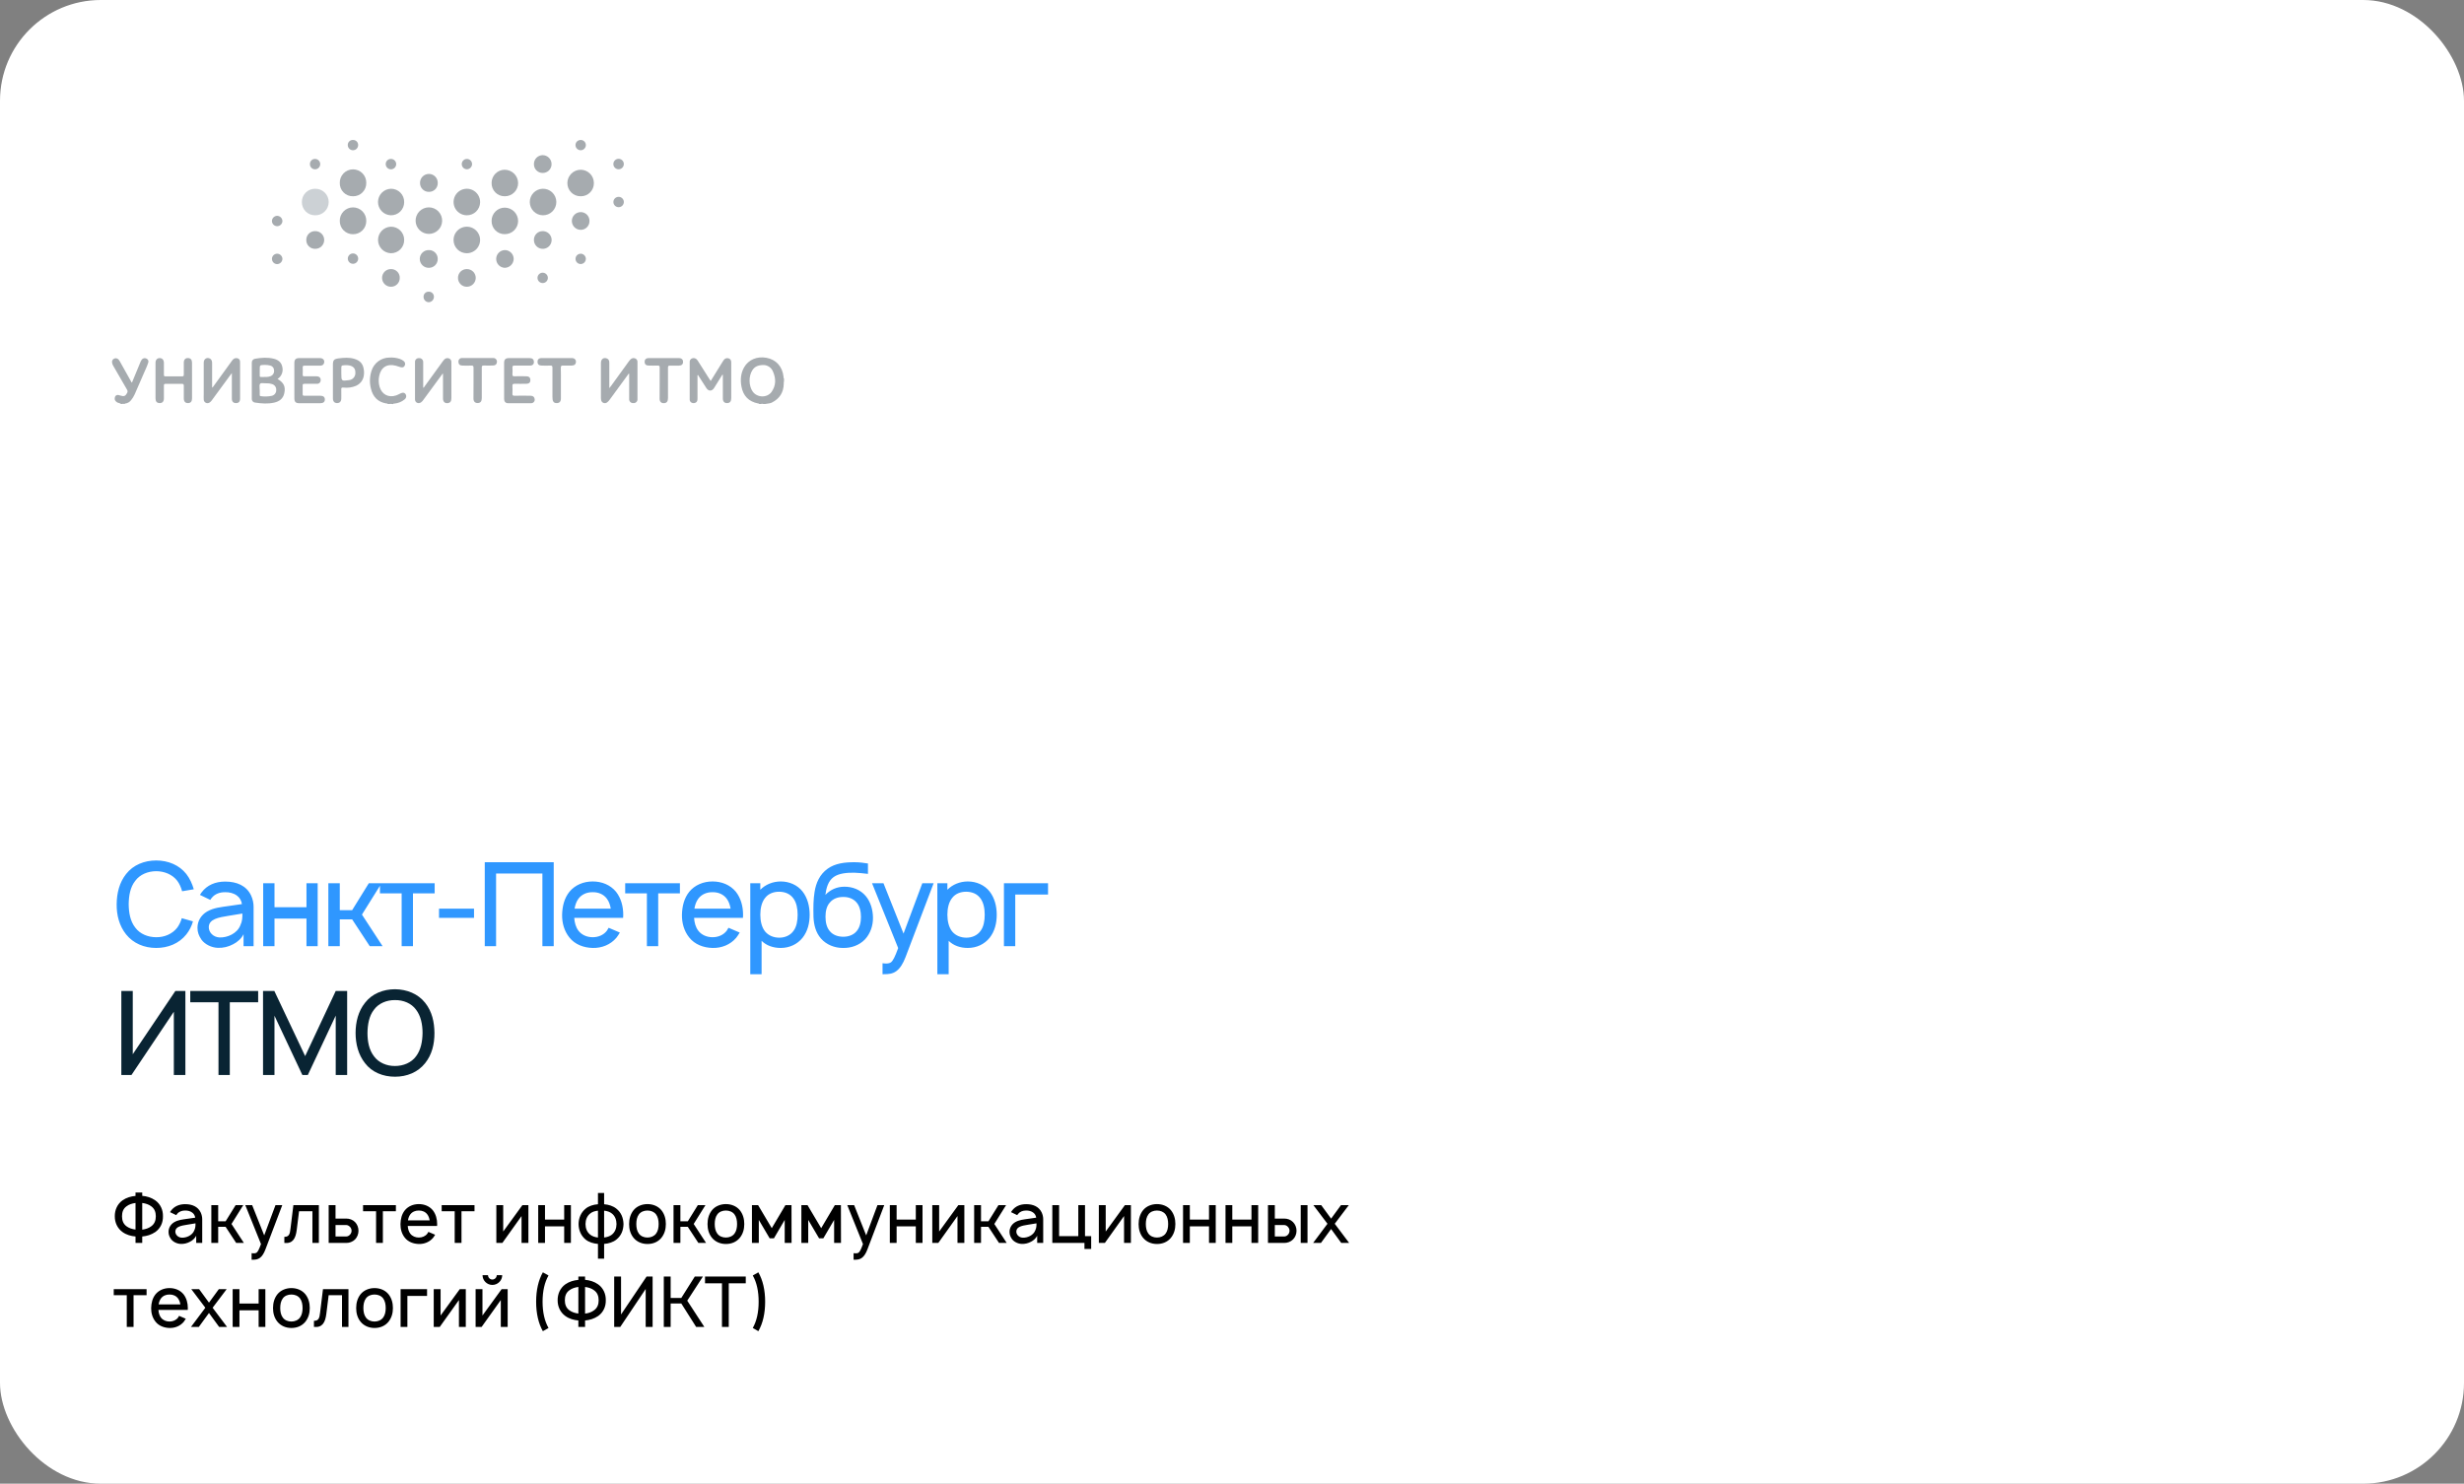 <?xml version="1.0" encoding="UTF-8"?> <svg xmlns="http://www.w3.org/2000/svg" width="440" height="265" viewBox="0 0 440 265" fill="none"><rect x="0" y="0" width="440" height="265" fill="#808080" stroke="none"/> <rect width="440" height="265" rx="18" fill="white"></rect> <path d="M69.24 72.16C69.199 72.035 69.088 72.081 69.009 72.069C67.463 71.815 66.576 70.87 66.231 69.382C65.972 68.342 66.01 67.25 66.342 66.231C66.552 65.553 66.971 64.959 67.539 64.534C68.107 64.109 68.795 63.875 69.504 63.865C70.136 63.82 70.771 63.898 71.373 64.097C71.623 64.18 71.858 64.305 72.067 64.467C72.199 64.558 72.292 64.695 72.329 64.851C72.366 65.007 72.343 65.171 72.266 65.312C72.111 65.645 71.826 65.657 71.528 65.583C71.229 65.509 70.981 65.395 70.704 65.323C69.122 64.914 68.023 65.59 67.708 67.175C67.581 67.797 67.603 68.439 67.773 69.05C68.162 70.439 69.368 71.088 70.743 70.625C71.012 70.521 71.274 70.399 71.528 70.261C71.94 70.062 72.236 70.106 72.435 70.403C72.528 70.55 72.562 70.727 72.53 70.899C72.499 71.07 72.403 71.224 72.264 71.329C71.745 71.759 71.108 72.022 70.437 72.085C70.354 72.097 70.247 72.046 70.206 72.166H70.048C69.87 72.102 69.674 72.102 69.495 72.166L69.24 72.16Z" fill="#A6ABAF"></path> <path d="M21.619 72.16C21.408 71.972 21.107 72.003 20.88 71.843C20.6 71.644 20.417 71.415 20.496 71.051C20.501 70.972 20.523 70.894 20.561 70.824C20.599 70.754 20.653 70.693 20.717 70.646C20.781 70.599 20.855 70.567 20.933 70.551C21.012 70.536 21.093 70.538 21.17 70.558C21.286 70.578 21.4 70.609 21.51 70.651C22.128 70.861 22.406 70.75 22.7 70.188C22.753 70.099 22.78 69.997 22.778 69.894C22.775 69.791 22.744 69.69 22.686 69.604C21.862 68.201 21.066 66.787 20.244 65.377C20.121 65.19 20.042 64.978 20.012 64.757C19.984 64.617 20.005 64.473 20.07 64.346C20.135 64.22 20.241 64.12 20.371 64.062C20.501 63.995 20.65 63.973 20.794 64C20.938 64.028 21.069 64.102 21.165 64.213C21.269 64.331 21.359 64.462 21.431 64.602C22.068 65.736 22.698 66.87 23.334 68.005C23.397 68.116 23.427 68.252 23.566 68.331C24.052 67.155 24.534 65.981 25.02 64.81C25.089 64.598 25.193 64.398 25.328 64.22C25.426 64.093 25.568 64.007 25.726 63.978C25.884 63.95 26.047 63.98 26.184 64.064C26.318 64.126 26.422 64.238 26.473 64.376C26.525 64.514 26.52 64.666 26.459 64.801C26.249 65.465 25.936 66.088 25.663 66.727C25.132 67.975 24.592 69.217 24.043 70.451C23.878 70.81 23.67 71.147 23.422 71.454C23.294 71.63 23.131 71.776 22.943 71.885C22.755 71.993 22.546 72.061 22.33 72.084C22.151 72.169 21.948 72.051 21.769 72.155L21.619 72.16Z" fill="#A6ABAF"></path> <path d="M21.776 72.16C21.948 72.002 22.149 72.107 22.337 72.088C22.332 72.112 22.332 72.136 22.337 72.16H21.776Z" fill="#A6ABAF"></path> <path d="M69.477 72.159C69.556 72.1 69.653 72.068 69.753 72.068C69.853 72.068 69.95 72.1 70.03 72.159H69.477Z" fill="#A6ABAF"></path> <path d="M126.912 68.044L128.963 64.727C129.042 64.59 129.128 64.458 129.222 64.331C129.313 64.184 129.45 64.072 129.612 64.013C129.774 63.953 129.952 63.95 130.116 64.004C130.481 64.12 130.579 64.421 130.579 64.747C130.595 65.301 130.579 65.854 130.579 66.405C130.579 67.97 130.579 69.535 130.579 71.102C130.579 71.688 130.347 71.979 129.866 72C129.384 72.021 129.083 71.734 129.081 71.183C129.081 69.896 129.081 68.606 129.081 67.317V66.905C128.912 66.97 128.879 67.106 128.815 67.208C128.375 67.903 127.951 68.62 127.504 69.315C127.122 69.907 126.527 69.907 126.138 69.315C125.627 68.539 125.134 67.75 124.627 66.958C124.497 67.072 124.553 67.19 124.553 67.303C124.553 68.567 124.553 69.829 124.553 71.093C124.553 71.391 124.564 71.716 124.252 71.898C124.137 71.966 124.008 72.003 123.875 72.007C123.742 72.011 123.611 71.982 123.492 71.921C123.376 71.859 123.281 71.761 123.222 71.643C123.163 71.524 123.142 71.39 123.161 71.259C123.161 69.38 123.161 67.499 123.161 65.618C123.161 65.314 123.161 65.011 123.161 64.71C123.141 64.566 123.169 64.418 123.243 64.292C123.316 64.166 123.43 64.069 123.567 64.016C123.714 63.954 123.877 63.939 124.032 63.975C124.188 64.01 124.329 64.093 124.435 64.213C124.548 64.34 124.648 64.479 124.733 64.627C125.374 65.636 126.013 66.646 126.65 67.657C126.731 67.78 126.812 67.905 126.912 68.044Z" fill="#A6ABAF"></path> <path d="M112.278 66.731L108.879 71.377C108.754 71.566 108.598 71.732 108.416 71.868C108.325 71.939 108.217 71.986 108.103 72.003C107.989 72.02 107.872 72.007 107.764 71.966C107.656 71.924 107.56 71.856 107.487 71.766C107.413 71.677 107.364 71.57 107.345 71.456C107.321 71.354 107.308 71.249 107.308 71.144C107.308 69.039 107.308 66.933 107.308 64.828C107.308 64.148 107.771 63.798 108.366 64.023C108.734 64.164 108.808 64.469 108.805 64.821V69.329C108.942 69.157 109.037 69.055 109.109 68.944C110.164 67.486 111.22 66.026 112.276 64.564C112.379 64.414 112.5 64.276 112.634 64.152C112.747 64.048 112.889 63.982 113.042 63.962C113.194 63.942 113.348 63.97 113.484 64.041C113.602 64.102 113.699 64.197 113.761 64.314C113.824 64.431 113.849 64.564 113.834 64.696C113.834 66.882 113.834 69.066 113.834 71.25C113.845 71.349 113.834 71.45 113.802 71.544C113.77 71.639 113.717 71.725 113.647 71.797C113.578 71.868 113.493 71.924 113.4 71.959C113.306 71.994 113.206 72.008 113.107 72C113.004 72.01 112.901 71.996 112.804 71.961C112.707 71.926 112.62 71.869 112.548 71.796C112.475 71.723 112.42 71.634 112.387 71.537C112.353 71.44 112.341 71.336 112.352 71.234C112.352 69.866 112.352 68.498 112.352 67.129V66.747L112.278 66.731Z" fill="#A6ABAF"></path> <path d="M37.931 69.254L39.346 67.302C40.022 66.364 40.699 65.427 41.379 64.49C41.459 64.37 41.554 64.261 41.661 64.163C41.778 64.055 41.926 63.985 42.084 63.964C42.242 63.942 42.403 63.97 42.545 64.043C42.818 64.17 42.874 64.43 42.872 64.707V68.814C42.872 69.615 42.872 70.418 42.872 71.222C42.872 71.74 42.617 72.002 42.142 72C41.668 71.997 41.404 71.731 41.404 71.222C41.404 69.868 41.404 68.511 41.404 67.157V66.638C41.256 66.83 41.172 66.932 41.096 67.036L37.855 71.46C37.746 71.626 37.607 71.769 37.445 71.884C37.347 71.956 37.23 72 37.108 72.011C36.986 72.022 36.863 71.999 36.753 71.945C36.643 71.89 36.55 71.807 36.485 71.704C36.419 71.6 36.383 71.481 36.38 71.358C36.357 71.044 36.38 70.726 36.38 70.412C36.38 68.529 36.38 66.647 36.38 64.768C36.38 64.117 36.931 63.761 37.48 64.043C37.839 64.228 37.878 64.573 37.878 64.925C37.878 66.226 37.878 67.529 37.878 68.833C37.852 68.975 37.87 69.123 37.931 69.254Z" fill="#A6ABAF"></path> <path d="M79.033 66.747L75.632 71.377C75.514 71.567 75.362 71.733 75.183 71.868C74.69 72.187 74.111 71.914 74.107 71.328C74.093 69.106 74.107 66.881 74.107 64.659C74.102 64.563 74.118 64.467 74.153 64.378C74.189 64.289 74.243 64.209 74.313 64.143C74.382 64.077 74.465 64.027 74.556 63.996C74.647 63.965 74.743 63.954 74.838 63.964C74.938 63.959 75.037 63.974 75.13 64.01C75.222 64.046 75.306 64.102 75.376 64.173C75.445 64.245 75.498 64.33 75.532 64.424C75.565 64.518 75.578 64.617 75.57 64.717C75.57 66.106 75.57 67.481 75.57 68.86V69.249C75.727 69.249 75.75 69.122 75.801 69.043L79.063 64.541C79.146 64.422 79.238 64.311 79.339 64.207C79.448 64.091 79.59 64.011 79.746 63.979C79.903 63.947 80.065 63.964 80.211 64.029C80.339 64.084 80.446 64.179 80.516 64.299C80.587 64.42 80.617 64.559 80.603 64.698C80.603 65.145 80.603 65.592 80.603 66.041C80.603 67.738 80.603 69.434 80.603 71.134C80.603 71.664 80.397 71.946 79.991 72.002C79.447 72.076 79.107 71.77 79.107 71.168C79.107 69.826 79.107 68.483 79.107 67.143V66.747H79.033Z" fill="#A6ABAF"></path> <path d="M34.291 68.004C34.291 69.057 34.291 70.109 34.291 71.162C34.291 71.713 34.045 71.993 33.575 72C33.105 72.007 32.825 71.727 32.823 71.157C32.823 70.407 32.809 69.655 32.823 68.907C32.823 68.622 32.733 68.553 32.464 68.558C31.503 68.571 30.543 68.569 29.582 68.558C29.35 68.558 29.262 68.615 29.269 68.863C29.285 69.627 29.269 70.391 29.269 71.155C29.269 71.71 28.996 72.007 28.508 72C28.019 71.993 27.774 71.713 27.771 71.169C27.771 69.051 27.771 66.932 27.771 64.812C27.771 64.266 28.068 63.948 28.535 63.96C29.003 63.971 29.267 64.286 29.269 64.844C29.269 65.539 29.269 66.233 29.269 66.928C29.269 67.159 29.325 67.224 29.554 67.222C30.54 67.222 31.529 67.21 32.515 67.222C32.765 67.222 32.825 67.134 32.821 66.9C32.807 66.189 32.821 65.478 32.821 64.768C32.821 64.24 33.103 63.941 33.568 63.951C34.033 63.96 34.286 64.245 34.288 64.756C34.293 65.844 34.291 66.923 34.291 68.004Z" fill="#A6ABAF"></path> <path d="M90.02 67.96C90.02 66.907 90.02 65.856 90.02 64.803C90.02 64.222 90.272 63.962 90.863 63.96C92.097 63.96 93.332 63.96 94.567 63.96C95.058 63.96 95.308 64.171 95.34 64.567C95.377 65.029 95.134 65.293 94.645 65.298C93.719 65.298 92.793 65.312 91.884 65.298C91.594 65.298 91.486 65.361 91.506 65.666C91.535 66.06 91.535 66.455 91.506 66.849C91.481 67.166 91.611 67.215 91.888 67.208C92.583 67.189 93.277 67.194 93.972 67.208C94.456 67.208 94.699 67.439 94.713 67.838C94.731 68.301 94.495 68.532 94.018 68.546C93.308 68.546 92.597 68.567 91.888 68.546C91.562 68.546 91.488 68.648 91.504 68.946C91.527 69.393 91.527 69.84 91.504 70.287C91.488 70.585 91.56 70.692 91.884 70.683C92.831 70.659 93.777 70.671 94.724 70.683C95.164 70.683 95.419 70.879 95.467 71.234C95.491 71.328 95.493 71.426 95.473 71.52C95.453 71.615 95.411 71.704 95.35 71.78C95.29 71.855 95.213 71.916 95.125 71.957C95.037 71.998 94.942 72.018 94.845 72.016C93.465 72.031 92.084 72.031 90.703 72.016C90.275 72.016 90.025 71.708 90.022 71.257C90.006 70.143 90.02 69.062 90.02 67.96Z" fill="#A6ABAF"></path> <path d="M52.564 67.995C52.564 66.942 52.564 65.891 52.564 64.837C52.564 64.219 52.812 63.962 53.418 63.96C54.654 63.96 55.891 63.96 57.122 63.96C57.701 63.96 58.011 64.337 57.868 64.844C57.77 65.189 57.511 65.307 57.173 65.307C56.247 65.307 55.333 65.307 54.411 65.307C54.148 65.307 54.034 65.358 54.053 65.65C54.075 66.07 54.075 66.491 54.053 66.912C54.039 67.166 54.136 67.217 54.367 67.213C55.078 67.199 55.789 67.201 56.497 67.213C57.032 67.213 57.298 67.483 57.261 67.944C57.259 68.031 57.239 68.116 57.202 68.194C57.165 68.272 57.112 68.342 57.047 68.399C56.981 68.456 56.905 68.499 56.822 68.525C56.74 68.551 56.653 68.56 56.567 68.551C55.831 68.551 55.092 68.562 54.356 68.551C54.113 68.551 54.039 68.62 54.046 68.861C54.061 69.372 54.061 69.885 54.046 70.4C54.046 70.632 54.124 70.683 54.34 70.68C55.286 70.68 56.233 70.68 57.18 70.68C57.733 70.68 58.011 70.912 58.011 71.352C58.011 71.791 57.724 72.021 57.178 72.021H53.444C52.809 72.021 52.569 71.775 52.566 71.132C52.562 70.072 52.564 69.034 52.564 67.995Z" fill="#A6ABAF"></path> <path d="M100.162 68.421C100.162 69.347 100.162 70.273 100.162 71.183C100.162 71.741 99.873 72.021 99.378 72C99.291 72.006 99.204 71.995 99.123 71.967C99.041 71.939 98.965 71.895 98.9 71.837C98.836 71.78 98.783 71.71 98.746 71.632C98.709 71.553 98.687 71.469 98.683 71.382C98.66 71.213 98.649 71.043 98.651 70.873C98.651 69.137 98.651 67.4 98.651 65.666C98.651 65.368 98.567 65.282 98.273 65.294C97.748 65.319 97.222 65.308 96.697 65.294C96.234 65.294 95.986 65.051 95.981 64.636C95.977 64.222 96.213 63.96 96.676 63.958C98.491 63.947 100.305 63.947 102.119 63.958C102.593 63.958 102.869 64.25 102.85 64.653C102.832 65.055 102.57 65.284 102.107 65.291C101.595 65.291 101.081 65.312 100.57 65.291C100.25 65.275 100.137 65.361 100.146 65.699C100.176 66.609 100.162 67.516 100.162 68.421Z" fill="#A6ABAF"></path> <path d="M84.56 68.437C84.56 67.511 84.544 66.585 84.56 65.675C84.56 65.347 84.454 65.282 84.16 65.296C83.634 65.317 83.109 65.307 82.581 65.296C82.118 65.296 81.875 65.064 81.865 64.643C81.853 64.549 81.863 64.453 81.894 64.364C81.924 64.274 81.975 64.192 82.042 64.125C82.109 64.058 82.191 64.007 82.281 63.977C82.37 63.946 82.466 63.936 82.56 63.949C84.389 63.938 86.217 63.938 88.044 63.949C88.137 63.94 88.231 63.953 88.319 63.985C88.407 64.017 88.487 64.068 88.553 64.134C88.619 64.2 88.67 64.28 88.702 64.368C88.734 64.456 88.747 64.55 88.739 64.643C88.725 65.046 88.463 65.282 88.002 65.287C87.465 65.287 86.924 65.305 86.382 65.287C86.102 65.287 86.03 65.365 86.032 65.638C86.044 67.465 86.032 69.294 86.032 71.12C86.032 71.678 85.801 71.965 85.338 71.991C84.875 72.016 84.553 71.736 84.549 71.227C84.555 70.303 84.56 69.37 84.56 68.437Z" fill="#A6ABAF"></path> <path d="M117.798 68.428C117.798 67.502 117.798 66.56 117.798 65.625C117.798 65.363 117.719 65.287 117.462 65.296C116.923 65.315 116.384 65.296 115.842 65.296C115.379 65.296 115.122 65.065 115.108 64.655C115.094 64.245 115.339 63.96 115.828 63.96C117.632 63.951 119.435 63.951 121.236 63.96C121.722 63.96 121.986 64.229 121.974 64.655C121.963 65.081 121.71 65.303 121.21 65.308C120.71 65.312 120.157 65.324 119.631 65.308C119.351 65.294 119.282 65.389 119.284 65.662C119.296 67.477 119.284 69.292 119.284 71.109C119.284 71.697 119.053 71.989 118.576 72.012C118.099 72.035 117.796 71.764 117.789 71.243C117.798 70.296 117.798 69.361 117.798 68.428Z" fill="#A6ABAF"></path> <path d="M78.954 39.49C78.932 40.106 78.672 40.689 78.228 41.116C77.784 41.543 77.191 41.78 76.575 41.778C75.959 41.776 75.368 41.533 74.928 41.103C74.487 40.672 74.231 40.087 74.215 39.472C74.206 39.154 74.261 38.838 74.377 38.543C74.493 38.247 74.667 37.978 74.889 37.751C75.111 37.524 75.376 37.343 75.669 37.221C75.962 37.098 76.276 37.036 76.594 37.037C76.911 37.038 77.225 37.103 77.517 37.228C77.809 37.353 78.073 37.535 78.293 37.764C78.513 37.993 78.685 38.264 78.798 38.56C78.912 38.857 78.965 39.173 78.954 39.49Z" fill="#A6ABAF"></path> <path d="M80.991 42.865C80.99 42.397 81.127 41.939 81.386 41.548C81.645 41.158 82.014 40.853 82.446 40.672C82.878 40.491 83.354 40.442 83.814 40.532C84.274 40.621 84.697 40.845 85.03 41.174C85.363 41.504 85.59 41.925 85.684 42.384C85.778 42.843 85.734 43.319 85.557 43.753C85.38 44.187 85.079 44.559 84.691 44.821C84.303 45.084 83.846 45.226 83.378 45.229C83.065 45.233 82.755 45.175 82.465 45.058C82.175 44.941 81.911 44.768 81.689 44.548C81.467 44.328 81.291 44.066 81.171 43.777C81.051 43.488 80.99 43.178 80.991 42.865V42.865Z" fill="#A6ABAF"></path> <path d="M83.343 38.451C82.873 38.447 82.415 38.303 82.026 38.037C81.638 37.772 81.338 37.397 81.163 36.96C80.989 36.523 80.948 36.044 81.047 35.584C81.145 35.125 81.378 34.704 81.716 34.377C82.054 34.05 82.481 33.831 82.944 33.748C83.407 33.664 83.884 33.72 84.315 33.909C84.746 34.097 85.111 34.41 85.364 34.806C85.617 35.203 85.746 35.666 85.735 36.136C85.724 36.76 85.466 37.354 85.018 37.788C84.57 38.223 83.967 38.461 83.343 38.451V38.451Z" fill="#A6ABAF"></path> <path d="M72.173 42.847C72.179 43.16 72.121 43.47 72.005 43.76C71.889 44.05 71.715 44.313 71.496 44.535C71.276 44.757 71.014 44.933 70.725 45.052C70.436 45.172 70.127 45.232 69.814 45.23C69.199 45.213 68.613 44.958 68.183 44.517C67.752 44.077 67.51 43.486 67.507 42.87C67.504 42.254 67.741 41.661 68.168 41.217C68.595 40.773 69.178 40.513 69.794 40.491C70.106 40.485 70.416 40.542 70.706 40.658C70.996 40.774 71.259 40.947 71.481 41.167C71.703 41.386 71.879 41.648 71.998 41.937C72.117 42.226 72.176 42.535 72.173 42.847V42.847Z" fill="#A6ABAF"></path> <path d="M53.906 36.088C53.901 35.776 53.959 35.466 54.076 35.176C54.193 34.887 54.367 34.624 54.587 34.402C54.807 34.181 55.069 34.006 55.358 33.888C55.647 33.769 55.957 33.71 56.269 33.713C56.586 33.705 56.902 33.761 57.197 33.878C57.492 33.994 57.761 34.169 57.988 34.392C58.214 34.614 58.394 34.88 58.516 35.173C58.637 35.466 58.699 35.78 58.697 36.098C58.695 36.415 58.629 36.729 58.504 37.02C58.378 37.312 58.195 37.575 57.966 37.795C57.737 38.014 57.466 38.186 57.169 38.298C56.873 38.411 56.556 38.463 56.239 38.452C55.93 38.452 55.624 38.39 55.339 38.271C55.054 38.152 54.795 37.977 54.578 37.758C54.361 37.538 54.19 37.277 54.074 36.99C53.959 36.704 53.901 36.397 53.906 36.088V36.088Z" fill="#CCD1D5"></path> <path d="M72.174 36.106C72.174 36.418 72.113 36.728 71.992 37.016C71.871 37.305 71.694 37.566 71.471 37.785C71.247 38.003 70.983 38.175 70.692 38.289C70.401 38.404 70.09 38.459 69.778 38.451C69.161 38.426 68.579 38.162 68.154 37.715C67.729 37.268 67.496 36.673 67.502 36.057C67.509 35.44 67.755 34.85 68.19 34.413C68.624 33.975 69.212 33.724 69.828 33.712C70.141 33.711 70.45 33.773 70.738 33.893C71.026 34.014 71.288 34.191 71.506 34.414C71.725 34.637 71.897 34.902 72.011 35.192C72.126 35.483 72.181 35.794 72.174 36.106V36.106Z" fill="#A6ABAF"></path> <path d="M90.126 35.055C89.814 35.059 89.504 34.999 89.216 34.88C88.927 34.761 88.666 34.584 88.447 34.362C88.228 34.139 88.057 33.874 87.943 33.584C87.83 33.293 87.776 32.983 87.785 32.67C87.784 32.361 87.844 32.055 87.962 31.77C88.08 31.484 88.253 31.224 88.471 31.005C88.689 30.787 88.949 30.613 89.234 30.495C89.52 30.377 89.826 30.316 90.135 30.316C90.766 30.322 91.369 30.575 91.816 31.02C92.262 31.466 92.516 32.07 92.522 32.701C92.52 33.013 92.457 33.322 92.336 33.61C92.215 33.898 92.037 34.158 91.815 34.377C91.592 34.596 91.328 34.769 91.038 34.885C90.748 35.002 90.438 35.059 90.126 35.055V35.055Z" fill="#A6ABAF"></path> <path d="M103.678 35.055C103.366 35.057 103.056 34.996 102.767 34.877C102.478 34.758 102.216 34.582 101.996 34.36C101.776 34.138 101.602 33.875 101.485 33.585C101.368 33.295 101.31 32.985 101.315 32.673C101.325 32.05 101.577 31.455 102.019 31.015C102.46 30.575 103.055 30.325 103.678 30.316C103.991 30.316 104.3 30.377 104.588 30.496C104.877 30.616 105.139 30.791 105.359 31.012C105.58 31.234 105.754 31.496 105.872 31.785C105.991 32.074 106.051 32.384 106.049 32.696C106.055 33.008 105.998 33.319 105.88 33.608C105.763 33.898 105.589 34.161 105.367 34.382C105.146 34.602 104.882 34.775 104.592 34.891C104.301 35.007 103.991 35.062 103.678 35.055Z" fill="#A6ABAF"></path> <path d="M96.929 38.451C96.313 38.44 95.725 38.188 95.291 37.75C94.857 37.312 94.611 36.722 94.605 36.106C94.598 35.489 94.832 34.894 95.257 34.447C95.682 34.001 96.265 33.737 96.881 33.713C97.198 33.7 97.514 33.751 97.811 33.863C98.108 33.975 98.379 34.145 98.609 34.364C98.839 34.582 99.022 34.845 99.149 35.136C99.275 35.426 99.342 35.74 99.345 36.057C99.349 36.374 99.288 36.689 99.168 36.982C99.047 37.276 98.869 37.542 98.644 37.765C98.418 37.988 98.151 38.164 97.856 38.282C97.562 38.4 97.246 38.457 96.929 38.451Z" fill="#A6ABAF"></path> <path d="M87.785 39.43C87.785 39.121 87.847 38.816 87.965 38.53C88.084 38.245 88.257 37.986 88.477 37.768C88.695 37.55 88.955 37.378 89.241 37.26C89.527 37.143 89.833 37.084 90.142 37.085C90.773 37.09 91.377 37.343 91.823 37.789C92.268 38.236 92.519 38.841 92.522 39.472C92.52 39.784 92.456 40.093 92.333 40.38C92.211 40.668 92.034 40.928 91.811 41.147C91.587 41.365 91.323 41.538 91.034 41.654C90.744 41.77 90.434 41.828 90.121 41.824C89.809 41.827 89.499 41.767 89.21 41.647C88.922 41.527 88.661 41.35 88.442 41.126C88.224 40.902 88.053 40.637 87.941 40.345C87.828 40.054 87.775 39.743 87.785 39.43V39.43Z" fill="#A6ABAF"></path> <path d="M63.042 35.055C62.729 35.062 62.418 35.006 62.128 34.889C61.837 34.773 61.574 34.598 61.353 34.377C61.131 34.156 60.958 33.892 60.841 33.601C60.725 33.311 60.669 33 60.676 32.687C60.666 32.37 60.72 32.055 60.834 31.759C60.949 31.463 61.121 31.194 61.342 30.966C61.562 30.739 61.826 30.558 62.118 30.434C62.41 30.311 62.724 30.247 63.041 30.247C63.358 30.247 63.671 30.311 63.963 30.434C64.255 30.558 64.519 30.739 64.74 30.966C64.96 31.194 65.133 31.463 65.247 31.759C65.362 32.055 65.415 32.37 65.406 32.687C65.411 32.999 65.354 33.309 65.237 33.599C65.12 33.888 64.947 34.151 64.726 34.373C64.505 34.593 64.243 34.768 63.953 34.885C63.664 35.002 63.354 35.06 63.042 35.055V35.055Z" fill="#A6ABAF"></path> <path d="M63.011 41.833C62.703 41.833 62.397 41.772 62.112 41.653C61.827 41.534 61.568 41.36 61.351 41.14C61.133 40.921 60.962 40.66 60.846 40.374C60.73 40.087 60.672 39.781 60.676 39.472C60.667 39.155 60.722 38.84 60.837 38.545C60.953 38.25 61.126 37.981 61.348 37.754C61.569 37.527 61.834 37.347 62.126 37.225C62.418 37.102 62.732 37.04 63.049 37.041C63.366 37.042 63.679 37.107 63.971 37.231C64.262 37.356 64.525 37.538 64.745 37.766C64.965 37.994 65.137 38.264 65.25 38.56C65.363 38.856 65.416 39.172 65.405 39.488C65.406 39.801 65.345 40.11 65.224 40.398C65.104 40.686 64.927 40.947 64.703 41.166C64.48 41.385 64.216 41.556 63.925 41.671C63.634 41.786 63.324 41.841 63.011 41.833V41.833Z" fill="#A6ABAF"></path> <path d="M78.166 46.255C78.168 46.463 78.129 46.668 78.051 46.86C77.973 47.052 77.857 47.227 77.711 47.374C77.565 47.521 77.391 47.637 77.199 47.716C77.007 47.795 76.802 47.835 76.594 47.834C76.381 47.841 76.169 47.805 75.97 47.727C75.771 47.65 75.59 47.534 75.437 47.385C75.284 47.236 75.163 47.058 75.081 46.861C74.999 46.664 74.957 46.453 74.958 46.24C74.959 46.026 75.004 45.816 75.088 45.62C75.173 45.424 75.296 45.248 75.451 45.1C75.605 44.953 75.788 44.839 75.987 44.764C76.187 44.689 76.4 44.656 76.613 44.665C76.82 44.665 77.025 44.707 77.216 44.787C77.406 44.868 77.579 44.985 77.724 45.133C77.869 45.282 77.982 45.457 78.058 45.65C78.134 45.842 78.171 46.048 78.166 46.255V46.255Z" fill="#A6ABAF"></path> <path d="M71.383 49.639C71.387 49.846 71.349 50.052 71.272 50.244C71.194 50.437 71.079 50.611 70.934 50.758C70.788 50.906 70.614 51.022 70.422 51.101C70.231 51.18 70.026 51.22 69.819 51.218C69.4 51.219 68.998 51.056 68.7 50.762C68.402 50.469 68.231 50.069 68.226 49.651C68.222 49.44 68.261 49.231 68.34 49.036C68.419 48.84 68.537 48.663 68.686 48.514C68.836 48.366 69.014 48.249 69.21 48.171C69.405 48.093 69.615 48.056 69.826 48.06C70.033 48.056 70.239 48.094 70.431 48.172C70.624 48.251 70.798 48.367 70.944 48.515C71.09 48.663 71.204 48.839 71.279 49.032C71.355 49.225 71.39 49.432 71.383 49.639V49.639Z" fill="#A6ABAF"></path> <path d="M105.264 39.477C105.267 39.684 105.229 39.889 105.151 40.081C105.073 40.273 104.957 40.448 104.811 40.594C104.665 40.741 104.491 40.857 104.299 40.935C104.107 41.014 103.902 41.053 103.695 41.051C103.487 41.05 103.281 41.008 103.089 40.928C102.898 40.848 102.723 40.731 102.577 40.583C102.43 40.435 102.314 40.261 102.236 40.068C102.157 39.876 102.116 39.67 102.117 39.462C102.118 39.254 102.16 39.048 102.24 38.856C102.32 38.664 102.437 38.49 102.585 38.344C102.733 38.197 102.908 38.081 103.1 38.002C103.292 37.923 103.498 37.883 103.706 37.884C103.914 37.884 104.119 37.925 104.311 38.006C104.502 38.086 104.675 38.204 104.821 38.353C104.966 38.501 105.08 38.677 105.156 38.87C105.232 39.063 105.269 39.269 105.264 39.477Z" fill="#A6ABAF"></path> <path d="M76.573 34.266C76.365 34.267 76.16 34.227 75.968 34.148C75.777 34.069 75.603 33.953 75.457 33.806C75.311 33.659 75.196 33.484 75.118 33.292C75.041 33.1 75.002 32.894 75.005 32.687C75 32.474 75.037 32.262 75.116 32.065C75.194 31.866 75.311 31.686 75.46 31.535C75.61 31.383 75.788 31.263 75.985 31.182C76.182 31.101 76.393 31.061 76.606 31.063C76.819 31.065 77.029 31.11 77.224 31.196C77.419 31.281 77.594 31.405 77.74 31.56C77.886 31.715 78 31.897 78.073 32.097C78.147 32.297 78.18 32.509 78.17 32.721C78.17 32.929 78.129 33.134 78.048 33.325C77.967 33.516 77.848 33.688 77.699 33.833C77.55 33.977 77.373 34.089 77.18 34.164C76.986 34.238 76.78 34.273 76.573 34.266V34.266Z" fill="#A6ABAF"></path> <path d="M54.695 42.868C54.689 42.661 54.725 42.455 54.8 42.263C54.875 42.07 54.989 41.895 55.133 41.747C55.278 41.599 55.45 41.481 55.641 41.401C55.832 41.322 56.037 41.281 56.244 41.282C56.456 41.273 56.668 41.306 56.867 41.381C57.067 41.455 57.249 41.569 57.403 41.715C57.557 41.862 57.68 42.038 57.765 42.233C57.849 42.428 57.893 42.639 57.895 42.851C57.896 43.064 57.855 43.275 57.773 43.471C57.691 43.667 57.57 43.845 57.418 43.993C57.266 44.142 57.085 44.258 56.887 44.335C56.689 44.412 56.477 44.449 56.264 44.442C56.057 44.446 55.851 44.408 55.658 44.33C55.466 44.252 55.291 44.136 55.145 43.989C54.998 43.842 54.883 43.667 54.805 43.474C54.728 43.282 54.691 43.075 54.695 42.868Z" fill="#A6ABAF"></path> <path d="M83.349 48.06C83.56 48.056 83.769 48.093 83.965 48.171C84.161 48.248 84.339 48.365 84.488 48.513C84.638 48.661 84.756 48.837 84.836 49.032C84.916 49.227 84.956 49.436 84.954 49.646C84.948 50.065 84.777 50.464 84.479 50.758C84.181 51.052 83.78 51.218 83.361 51.218C83.154 51.219 82.948 51.179 82.756 51.101C82.564 51.022 82.39 50.906 82.243 50.759C82.097 50.612 81.981 50.438 81.902 50.246C81.823 50.055 81.783 49.849 81.784 49.642C81.78 49.434 81.818 49.228 81.895 49.036C81.972 48.843 82.087 48.668 82.233 48.52C82.379 48.373 82.553 48.256 82.745 48.177C82.936 48.098 83.142 48.059 83.349 48.06V48.06Z" fill="#A6ABAF"></path> <path d="M90.153 44.665C90.572 44.668 90.973 44.836 91.268 45.133C91.564 45.43 91.73 45.831 91.732 46.25C91.722 46.674 91.547 47.076 91.244 47.372C90.941 47.668 90.535 47.834 90.111 47.834C89.701 47.813 89.314 47.634 89.033 47.334C88.752 47.035 88.599 46.638 88.605 46.227C88.611 45.816 88.776 45.423 89.066 45.132C89.355 44.841 89.747 44.673 90.157 44.665H90.153Z" fill="#A6ABAF"></path> <path d="M95.344 29.319C95.34 29.111 95.377 28.905 95.452 28.712C95.528 28.518 95.641 28.342 95.785 28.193C95.93 28.043 96.102 27.924 96.292 27.841C96.483 27.759 96.688 27.715 96.895 27.712C97.106 27.711 97.314 27.752 97.509 27.833C97.704 27.913 97.88 28.032 98.029 28.181C98.178 28.33 98.296 28.507 98.376 28.702C98.456 28.897 98.496 29.106 98.495 29.316C98.496 29.524 98.456 29.729 98.376 29.921C98.297 30.113 98.181 30.287 98.034 30.433C97.887 30.579 97.713 30.695 97.521 30.774C97.329 30.852 97.123 30.892 96.916 30.89C96.709 30.894 96.503 30.855 96.31 30.778C96.118 30.7 95.944 30.584 95.797 30.438C95.65 30.291 95.534 30.116 95.457 29.924C95.379 29.732 95.341 29.526 95.344 29.319V29.319Z" fill="#A6ABAF"></path> <path d="M95.344 42.876C95.338 42.669 95.373 42.463 95.448 42.27C95.522 42.077 95.635 41.901 95.779 41.752C95.923 41.604 96.096 41.486 96.286 41.405C96.477 41.324 96.682 41.283 96.889 41.283C97.202 41.276 97.511 41.362 97.776 41.53C98.04 41.699 98.249 41.943 98.374 42.23C98.5 42.518 98.537 42.836 98.481 43.145C98.426 43.454 98.279 43.739 98.061 43.964C97.842 44.19 97.562 44.345 97.255 44.41C96.948 44.475 96.629 44.448 96.337 44.331C96.046 44.215 95.796 44.014 95.619 43.755C95.443 43.495 95.347 43.189 95.344 42.876V42.876Z" fill="#A6ABAF"></path> <path d="M76.561 52.1C76.682 52.095 76.803 52.115 76.917 52.159C77.031 52.203 77.134 52.269 77.221 52.354C77.308 52.44 77.376 52.542 77.422 52.655C77.467 52.767 77.49 52.888 77.487 53.01C77.488 53.26 77.392 53.501 77.219 53.682C77.047 53.863 76.811 53.97 76.561 53.98C76.31 53.974 76.073 53.869 75.899 53.689C75.726 53.509 75.631 53.267 75.635 53.017C75.629 52.895 75.65 52.772 75.695 52.658C75.74 52.544 75.808 52.441 75.895 52.354C75.982 52.268 76.087 52.201 76.201 52.157C76.316 52.113 76.438 52.094 76.561 52.1V52.1Z" fill="#A6ABAF"></path> <path d="M104.618 46.253C104.615 46.436 104.558 46.614 104.453 46.764C104.349 46.915 104.202 47.031 104.032 47.098C103.861 47.165 103.675 47.18 103.496 47.141C103.317 47.103 103.154 47.011 103.026 46.88C102.899 46.748 102.814 46.581 102.781 46.401C102.749 46.221 102.77 46.035 102.843 45.867C102.916 45.699 103.038 45.557 103.192 45.458C103.346 45.359 103.526 45.307 103.709 45.311C103.953 45.319 104.185 45.421 104.355 45.597C104.525 45.773 104.619 46.008 104.618 46.253V46.253Z" fill="#A6ABAF"></path> <path d="M111.399 29.289C111.4 29.412 111.377 29.534 111.331 29.647C111.285 29.761 111.217 29.865 111.131 29.953C111.046 30.041 110.943 30.11 110.83 30.159C110.717 30.207 110.596 30.232 110.473 30.233C110.35 30.235 110.228 30.212 110.114 30.166C110 30.12 109.897 30.052 109.809 29.966C109.721 29.88 109.651 29.778 109.603 29.665C109.555 29.552 109.53 29.43 109.528 29.307C109.526 29.059 109.622 28.82 109.796 28.643C109.969 28.466 110.206 28.365 110.454 28.363C110.702 28.36 110.941 28.457 111.118 28.63C111.296 28.804 111.396 29.041 111.399 29.289V29.289Z" fill="#A6ABAF"></path> <path d="M48.562 46.225C48.568 45.979 48.671 45.745 48.848 45.574C49.025 45.403 49.262 45.309 49.508 45.311C49.754 45.319 49.987 45.421 50.159 45.596C50.331 45.771 50.43 46.005 50.434 46.251C50.422 46.5 50.314 46.735 50.133 46.908C49.952 47.08 49.712 47.176 49.462 47.176C49.218 47.165 48.988 47.06 48.82 46.882C48.652 46.705 48.559 46.469 48.562 46.225V46.225Z" fill="#A6ABAF"></path> <path d="M49.474 40.398C49.23 40.395 48.998 40.295 48.828 40.122C48.657 39.949 48.562 39.715 48.562 39.472C48.566 39.228 48.665 38.995 48.838 38.823C49.011 38.65 49.243 38.551 49.487 38.546C49.738 38.55 49.977 38.652 50.153 38.829C50.33 39.006 50.431 39.245 50.434 39.495C50.423 39.741 50.316 39.973 50.137 40.141C49.958 40.31 49.72 40.402 49.474 40.398Z" fill="#A6ABAF"></path> <path d="M110.476 35.157C110.722 35.157 110.958 35.255 111.131 35.429C111.305 35.602 111.402 35.838 111.402 36.083C111.4 36.331 111.299 36.568 111.121 36.741C110.944 36.914 110.706 37.01 110.458 37.007C110.21 37.004 109.974 36.903 109.8 36.726C109.627 36.549 109.531 36.31 109.534 36.062C109.54 35.818 109.642 35.585 109.818 35.415C109.995 35.246 110.232 35.153 110.476 35.157V35.157Z" fill="#A6ABAF"></path> <path d="M83.376 30.235C83.193 30.235 83.014 30.18 82.862 30.079C82.71 29.977 82.591 29.832 82.521 29.663C82.451 29.494 82.432 29.308 82.468 29.128C82.504 28.948 82.592 28.784 82.721 28.654C82.851 28.524 83.016 28.436 83.195 28.401C83.375 28.365 83.561 28.383 83.731 28.453C83.9 28.523 84.044 28.642 84.146 28.794C84.248 28.947 84.302 29.126 84.302 29.309C84.296 29.552 84.196 29.784 84.024 29.956C83.852 30.129 83.62 30.228 83.376 30.235V30.235Z" fill="#A6ABAF"></path> <path d="M96.899 48.704C97.021 48.703 97.142 48.726 97.254 48.772C97.367 48.817 97.47 48.884 97.556 48.97C97.643 49.055 97.712 49.156 97.76 49.268C97.807 49.38 97.832 49.5 97.834 49.622C97.835 49.744 97.812 49.864 97.766 49.977C97.721 50.09 97.653 50.192 97.568 50.279C97.483 50.366 97.381 50.435 97.269 50.483C97.157 50.53 97.037 50.555 96.916 50.556C96.67 50.558 96.434 50.463 96.258 50.291C96.083 50.118 95.984 49.884 95.981 49.638C95.979 49.393 96.075 49.156 96.247 48.981C96.419 48.806 96.654 48.706 96.899 48.704V48.704Z" fill="#A6ABAF"></path> <path d="M69.823 28.386C70.068 28.386 70.304 28.483 70.477 28.657C70.651 28.831 70.749 29.066 70.749 29.312C70.749 29.557 70.651 29.793 70.477 29.966C70.304 30.14 70.068 30.238 69.823 30.238C69.698 30.24 69.574 30.217 69.459 30.171C69.343 30.125 69.238 30.055 69.15 29.967C69.062 29.879 68.992 29.774 68.945 29.659C68.899 29.544 68.876 29.42 68.878 29.295C68.878 29.173 68.903 29.052 68.951 28.939C68.999 28.827 69.069 28.725 69.157 28.64C69.246 28.555 69.35 28.489 69.464 28.445C69.578 28.401 69.7 28.381 69.823 28.386V28.386Z" fill="#A6ABAF"></path> <path d="M56.27 30.235C56.148 30.238 56.028 30.216 55.915 30.172C55.803 30.127 55.7 30.06 55.614 29.975C55.527 29.89 55.459 29.789 55.413 29.677C55.366 29.565 55.343 29.444 55.344 29.323C55.338 29.202 55.357 29.081 55.4 28.967C55.442 28.853 55.508 28.749 55.592 28.662C55.676 28.574 55.777 28.504 55.889 28.457C56 28.409 56.12 28.385 56.242 28.386C56.364 28.384 56.484 28.406 56.597 28.45C56.711 28.495 56.814 28.562 56.901 28.646C56.989 28.731 57.058 28.832 57.107 28.943C57.155 29.055 57.181 29.175 57.183 29.297C57.185 29.418 57.163 29.539 57.118 29.652C57.074 29.765 57.007 29.868 56.922 29.956C56.838 30.043 56.737 30.113 56.625 30.161C56.514 30.21 56.394 30.236 56.272 30.238L56.27 30.235Z" fill="#A6ABAF"></path> <path d="M103.692 25.001C103.812 24.998 103.933 25.02 104.045 25.064C104.157 25.109 104.26 25.175 104.346 25.26C104.432 25.344 104.501 25.445 104.547 25.557C104.594 25.668 104.618 25.788 104.618 25.909C104.618 26.154 104.52 26.39 104.346 26.564C104.173 26.737 103.937 26.835 103.692 26.835C103.446 26.835 103.21 26.737 103.037 26.564C102.863 26.39 102.766 26.154 102.766 25.909C102.766 25.788 102.79 25.669 102.837 25.558C102.884 25.446 102.952 25.346 103.039 25.261C103.125 25.177 103.227 25.11 103.339 25.066C103.451 25.021 103.571 24.999 103.692 25.001V25.001Z" fill="#A6ABAF"></path> <path d="M63.96 46.184C63.961 46.305 63.938 46.426 63.893 46.539C63.847 46.651 63.779 46.754 63.694 46.84C63.609 46.927 63.507 46.996 63.395 47.044C63.283 47.091 63.163 47.116 63.041 47.117C62.92 47.118 62.799 47.094 62.687 47.049C62.574 47.003 62.471 46.936 62.385 46.85C62.298 46.765 62.229 46.663 62.182 46.551C62.134 46.439 62.109 46.319 62.108 46.198C62.108 46.076 62.131 45.955 62.176 45.843C62.222 45.73 62.289 45.627 62.375 45.541C62.46 45.454 62.562 45.385 62.674 45.338C62.786 45.29 62.906 45.266 63.028 45.265C63.149 45.264 63.27 45.287 63.382 45.333C63.495 45.378 63.598 45.446 63.684 45.531C63.771 45.616 63.84 45.718 63.887 45.83C63.935 45.942 63.959 46.062 63.96 46.184Z" fill="#A6ABAF"></path> <path d="M63.029 25.001C63.15 24.996 63.271 25.015 63.384 25.058C63.497 25.101 63.6 25.167 63.687 25.251C63.774 25.336 63.842 25.437 63.888 25.549C63.935 25.661 63.957 25.781 63.955 25.902C63.957 26.023 63.934 26.144 63.888 26.257C63.843 26.369 63.776 26.472 63.691 26.559C63.519 26.735 63.284 26.834 63.039 26.837C62.793 26.839 62.556 26.744 62.381 26.572C62.206 26.4 62.106 26.166 62.103 25.92C62.098 25.797 62.118 25.675 62.163 25.561C62.208 25.446 62.276 25.343 62.363 25.256C62.45 25.169 62.555 25.102 62.669 25.058C62.784 25.014 62.907 24.995 63.029 25.001V25.001Z" fill="#A6ABAF"></path> <path fill-rule="evenodd" clip-rule="evenodd" d="M135.44 72.073C135.497 72.077 135.555 72.08 135.576 72.16L135.821 72.164C135.999 72.1 136.194 72.1 136.372 72.164H136.604C136.748 72.13 136.896 72.112 137.044 72.094C137.309 72.061 137.574 72.028 137.824 71.905C139.217 71.215 139.923 70.095 139.958 68.544C139.965 68.495 139.961 68.446 139.958 68.397C139.952 68.308 139.946 68.22 140 68.136V67.578C139.896 67.531 139.905 67.445 139.914 67.364C139.916 67.343 139.919 67.321 139.919 67.301C139.72 65.463 138.59 64.212 136.844 63.902C135.171 63.604 133.647 64.252 132.881 65.604C132.268 66.683 132.184 67.847 132.402 69.037C132.714 70.734 133.701 71.722 135.384 72.067C135.401 72.071 135.421 72.072 135.44 72.073ZM137.382 65.537C137.084 65.325 136.73 65.207 136.365 65.196C135.379 65.198 134.787 65.471 134.37 66.094C133.664 67.147 133.682 68.914 134.416 69.944C135.199 71.041 136.997 71.113 137.791 69.981C138.585 68.849 138.581 67.615 138.039 66.383C137.908 66.042 137.68 65.748 137.382 65.537Z" fill="#A6ABAF"></path> <path fill-rule="evenodd" clip-rule="evenodd" d="M49.562 67.689C50.694 68.344 51.03 69.078 50.761 70.263C50.548 71.213 49.877 71.696 48.988 71.905C47.83 72.176 46.687 72.074 45.538 71.905C45.371 71.888 45.216 71.805 45.109 71.675C45.002 71.545 44.95 71.378 44.964 71.21V64.814C44.947 64.64 44.997 64.466 45.106 64.328C45.214 64.191 45.372 64.101 45.545 64.078C46.664 63.881 47.791 63.795 48.909 64.078C49.678 64.27 50.245 64.707 50.409 65.522C50.513 65.927 50.487 66.354 50.335 66.742C50.183 67.131 49.913 67.463 49.562 67.689ZM46.368 69.613C46.373 69.5 46.365 69.377 46.357 69.253C46.339 68.974 46.321 68.694 46.451 68.543C46.578 68.396 46.862 68.42 47.149 68.445C47.286 68.457 47.424 68.469 47.546 68.462C47.889 68.44 48.232 68.484 48.558 68.592C48.789 68.653 48.992 68.793 49.132 68.987C49.272 69.181 49.341 69.418 49.327 69.657C49.338 69.904 49.259 70.146 49.105 70.34C48.951 70.533 48.732 70.664 48.489 70.708C47.855 70.834 47.206 70.85 46.567 70.756C46.403 70.74 46.38 70.654 46.382 70.525V69.617L46.368 69.613ZM46.384 66.013V66.245C46.384 66.334 46.384 66.425 46.383 66.516C46.383 66.701 46.382 66.888 46.384 67.076C46.384 67.085 46.384 67.094 46.384 67.103C46.383 67.212 46.381 67.33 46.546 67.33C46.688 67.328 46.829 67.331 46.971 67.334C47.42 67.344 47.865 67.354 48.298 67.192C48.504 67.117 48.68 66.976 48.796 66.791C48.912 66.605 48.963 66.386 48.94 66.168C48.941 65.963 48.872 65.763 48.743 65.603C48.615 65.442 48.435 65.331 48.233 65.288C47.892 65.192 47.536 65.156 47.182 65.18C46.384 65.201 46.384 65.205 46.384 66.013V66.013Z" fill="#A6ABAF"></path> <path fill-rule="evenodd" clip-rule="evenodd" d="M59.448 65.168V68.051L59.45 68.048C59.45 68.392 59.449 68.737 59.448 69.082C59.445 69.775 59.443 70.471 59.45 71.164C59.455 71.731 59.754 72.009 60.221 71.998C60.689 71.986 60.944 71.681 60.944 71.155C60.944 70.98 60.946 70.805 60.948 70.63C60.952 70.279 60.956 69.929 60.944 69.579C60.934 69.308 60.965 69.197 61.293 69.22C62.067 69.317 62.853 69.211 63.573 68.912C64.592 68.435 65.092 67.528 64.999 66.296C64.907 65.064 64.388 64.407 63.231 64.078C62.305 63.817 61.379 63.891 60.453 64.011C59.629 64.122 59.448 64.335 59.448 65.168ZM60.948 65.921V66.59C60.948 67.358 60.948 67.73 61.132 67.885C61.303 68.03 61.636 67.985 62.282 67.898C62.447 67.888 62.608 67.845 62.757 67.773C62.905 67.7 63.038 67.599 63.147 67.475C63.257 67.352 63.341 67.207 63.394 67.051C63.448 66.895 63.47 66.729 63.46 66.564C63.481 65.828 63.096 65.395 62.323 65.261C62.077 65.218 61.827 65.207 61.578 65.226C60.948 65.273 60.948 65.277 60.948 65.921Z" fill="#A6ABAF"></path> <path d="M31.312 177L23.708 188.292V177H21.667V192H23.479L31.042 180.708V192H33.104V177H31.312ZM46.099 177H33.974V179.021H39.016V192H41.036V179.021H46.099V177ZM61.992 177H59.95L54.492 188.625L48.992 177H46.971V192H49.013V181.417L53.992 192H54.971L59.95 181.396V192H61.992V177ZM70.539 192.312C72.664 192.312 74.622 191.521 75.914 189.896C77.143 188.354 77.581 186.5 77.581 184.5C77.56 182.562 77.164 180.667 75.914 179.104C74.643 177.5 72.664 176.708 70.539 176.687C68.435 176.687 66.435 177.479 65.185 179.104C63.977 180.604 63.497 182.562 63.497 184.5C63.497 186.437 63.977 188.375 65.185 189.896C66.414 191.521 68.414 192.312 70.539 192.312ZM70.539 190.396C69.081 190.417 67.622 189.812 66.789 188.667C65.893 187.521 65.622 186 65.622 184.5C65.643 183.021 65.893 181.458 66.789 180.333C67.622 179.187 69.081 178.604 70.539 178.625C72.018 178.604 73.456 179.187 74.289 180.333C75.164 181.458 75.456 183.021 75.456 184.5C75.435 186 75.164 187.521 74.289 188.667C73.456 189.812 72.018 190.396 70.539 190.396Z" fill="#092433"></path> <path d="M32.458 164C32.292 164.604 32.021 165.167 31.667 165.667C30.792 166.812 29.354 167.417 27.896 167.396C26.417 167.396 24.979 166.812 24.146 165.667C23.25 164.521 23 163 22.979 161.5C23 160 23.25 158.458 24.146 157.333C24.979 156.187 26.417 155.604 27.896 155.604C29.354 155.604 30.792 156.187 31.667 157.333C32.062 157.875 32.333 158.5 32.521 159.187L34.604 158.833C34.333 157.896 33.917 156.937 33.271 156.104C32 154.5 30.021 153.687 27.896 153.687C25.771 153.687 23.792 154.479 22.521 156.104C21.312 157.625 20.854 159.521 20.833 161.5C20.812 163.437 21.292 165.354 22.521 166.896C23.792 168.479 25.729 169.312 27.896 169.312C29.979 169.312 31.958 168.542 33.271 166.896C33.833 166.188 34.229 165.396 34.458 164.562L32.458 164ZM37.555 160.729C37.617 160.604 37.721 160.479 37.805 160.375C38.367 159.667 39.221 159.354 40.18 159.354C40.95 159.333 41.721 159.521 42.305 159.958C42.805 160.312 43.117 160.875 43.2 161.479L41.034 161.792C39.325 162.042 38.18 162.125 36.971 162.812C35.909 163.437 35.263 164.5 35.263 165.708C35.263 166.542 35.513 167.146 35.992 167.854C36.596 168.667 37.742 169.25 38.888 169.292C39.846 169.333 40.805 169.104 41.68 168.625C42.388 168.271 43.138 167.604 43.492 166.854V169H45.284V161.937C45.284 161.292 45.138 160.562 44.805 159.875C43.971 158.187 42.284 157.458 40.221 157.458C38.471 157.458 36.992 158.062 35.992 159.396L35.7 159.833L37.555 160.729ZM43.284 163.167C43.284 163.875 43.284 164.521 42.909 165.292C42.346 166.729 40.596 167.5 39.18 167.437C38.075 167.375 37.263 166.521 37.284 165.583C37.305 164.146 39.075 163.854 40.742 163.583C41.909 163.375 42.638 163.271 43.284 163.167ZM54.727 157.75V162.042H49.018V157.75H46.997V169H49.018V164.062H54.727V169H56.727V157.75H54.727ZM68.134 157.75H65.863L62.884 162.562H60.676V157.75H58.634V169H60.676V164.208H62.884L66.03 169H68.322L64.634 163.354L68.134 157.75ZM77.62 157.75H67.849V159.562H71.724V169H73.745V159.562H77.62V157.75ZM78.398 162.292V163.937H84.648V162.292H78.398ZM98.878 154H86.565V169H88.586V156.021H96.857V169H98.878V154ZM102.543 163.937H111.272C111.272 163.75 111.293 163.562 111.293 163.375C111.293 161.917 110.918 160.437 110.001 159.271C108.98 158.042 107.48 157.437 105.835 157.437C104.21 157.437 102.689 158.062 101.689 159.271C100.751 160.437 100.418 161.875 100.376 163.375C100.355 164.812 100.73 166.271 101.689 167.458C102.668 168.688 104.21 169.271 105.835 169.312C107.46 169.354 109.022 168.729 110.064 167.5C110.293 167.208 110.501 166.896 110.689 166.562L108.689 165.708C108.585 165.875 108.501 166.042 108.376 166.229C107.793 167 106.855 167.396 105.835 167.396C104.835 167.396 103.876 167 103.293 166.229C102.814 165.604 102.605 164.792 102.543 163.937ZM105.835 159.354C106.855 159.333 107.793 159.729 108.376 160.521C108.751 161.021 108.96 161.646 109.064 162.292H102.605C102.71 161.646 102.918 161.021 103.293 160.521C103.876 159.729 104.835 159.333 105.835 159.354ZM121.413 157.75H111.642V159.562H115.517V169H117.538V159.562H121.413V157.75ZM123.941 163.937H132.671C132.671 163.75 132.691 163.562 132.691 163.375C132.691 161.917 132.316 160.437 131.4 159.271C130.379 158.042 128.879 157.437 127.233 157.437C125.608 157.437 124.087 158.062 123.087 159.271C122.15 160.437 121.816 161.875 121.775 163.375C121.754 164.812 122.129 166.271 123.087 167.458C124.066 168.688 125.608 169.271 127.233 169.312C128.858 169.354 130.421 168.729 131.462 167.5C131.691 167.208 131.9 166.896 132.087 166.562L130.087 165.708C129.983 165.875 129.9 166.042 129.775 166.229C129.191 167 128.254 167.396 127.233 167.396C126.233 167.396 125.275 167 124.691 166.229C124.212 165.604 124.004 164.792 123.941 163.937ZM127.233 159.354C128.254 159.333 129.191 159.729 129.775 160.521C130.15 161.021 130.358 161.646 130.462 162.292H124.004C124.108 161.646 124.316 161.021 124.691 160.521C125.275 159.729 126.233 159.333 127.233 159.354ZM143.311 159.229C142.395 158.062 140.936 157.437 139.415 157.437C138.02 157.437 136.686 157.979 135.77 158.917V157.75H133.978V174H135.999V168.042C136.874 168.896 138.082 169.312 139.415 169.312C140.957 169.312 142.374 168.667 143.311 167.5C144.249 166.312 144.582 164.854 144.582 163.375C144.582 161.875 144.207 160.375 143.311 159.229ZM141.707 166.25C141.124 167.083 140.145 167.479 139.165 167.479C138.145 167.479 137.249 167.104 136.645 166.396C136.02 165.646 135.77 164.5 135.77 163.375C135.77 162.229 136.02 161.104 136.645 160.354C137.207 159.625 138.124 159.271 139.103 159.271C140.165 159.271 141.103 159.646 141.686 160.479C142.228 161.208 142.436 162.271 142.436 163.375C142.436 164.458 142.249 165.521 141.707 166.25ZM150.764 158.375C149.452 158.375 148.285 158.896 147.389 159.833C147.556 158.562 147.889 157.354 148.868 156.646C149.806 155.979 151.202 155.854 152.556 155.875C153.285 155.896 154.16 155.979 154.993 156.083V154.229C154.243 154.104 153.431 154 152.556 154C150.868 154 149.139 154.187 147.785 155.167C146.389 156.167 145.702 157.687 145.452 159.354C145.243 160.687 145.223 161.937 145.264 163.771C145.327 165.187 145.66 166.542 146.598 167.625C147.577 168.75 149.056 169.312 150.493 169.312C151.973 169.354 153.431 168.854 154.473 167.771C155.431 166.729 155.91 165.312 155.889 163.875C155.868 162.542 155.493 161.104 154.598 160.042C153.66 158.917 152.223 158.354 150.764 158.375ZM150.577 160.208C151.514 160.187 152.41 160.521 152.973 161.208C153.535 161.854 153.743 162.833 153.743 163.771C153.743 164.708 153.535 165.667 152.973 166.312C152.41 167 151.514 167.312 150.577 167.312C149.639 167.312 148.743 167 148.181 166.312C147.618 165.667 147.41 164.729 147.41 163.729C147.41 162.792 147.598 161.854 148.181 161.208C148.743 160.521 149.639 160.187 150.577 160.208ZM164.701 157.75L161.346 166.75L157.763 157.75H155.721L160.388 169.333C159.805 170.938 159.451 171.625 159.076 171.896C158.784 172.083 158.346 172.125 157.951 172.083L157.596 172.042V174H157.846C158.68 174 159.409 173.938 160.076 173.438C160.742 172.938 161.263 172.104 161.701 170.958L166.721 157.75H164.701ZM176.717 159.229C175.801 158.062 174.342 157.437 172.822 157.437C171.426 157.437 170.092 157.979 169.176 158.917V157.75H167.384V174H169.405V168.042C170.28 168.896 171.488 169.312 172.822 169.312C174.363 169.312 175.78 168.667 176.717 167.5C177.655 166.312 177.988 164.854 177.988 163.375C177.988 161.875 177.613 160.375 176.717 159.229ZM175.113 166.25C174.53 167.083 173.551 167.479 172.572 167.479C171.551 167.479 170.655 167.104 170.051 166.396C169.426 165.646 169.176 164.5 169.176 163.375C169.176 162.229 169.426 161.104 170.051 160.354C170.613 159.625 171.53 159.271 172.509 159.271C173.572 159.271 174.509 159.646 175.092 160.479C175.634 161.208 175.842 162.271 175.842 163.375C175.842 164.458 175.655 165.521 175.113 166.25ZM187.15 157.75H179.275V169H181.296V159.771H187.15V157.75Z" fill="#2F97FF"></path> <path d="M27.738 214.4C27.012 213.887 26.212 213.662 25.4 213.587V213H24.2V213.6C23.375 213.675 22.575 213.9 21.863 214.4C20.938 215.075 20.488 216.125 20.5 217.237C20.488 218.362 20.975 219.4 21.875 220.05C22.587 220.562 23.387 220.775 24.2 220.85V222H25.4V220.85C26.212 220.775 27 220.55 27.738 220.05C28.663 219.387 29.125 218.362 29.1 217.237C29.125 216.125 28.663 215.062 27.738 214.4ZM22.575 219.012C22.012 218.587 21.788 217.975 21.788 217.237C21.788 216.487 22.012 215.875 22.587 215.462C23.025 215.125 23.6 214.937 24.2 214.862V219.612C23.587 219.537 23.025 219.35 22.575 219.012ZM27.025 219.012C26.575 219.362 26.012 219.55 25.4 219.625V214.862C26.012 214.937 26.6 215.137 27.012 215.462C27.587 215.875 27.825 216.487 27.825 217.237C27.825 217.975 27.6 218.587 27.025 219.012ZM31.473 217.037C31.51 216.962 31.573 216.887 31.623 216.825C31.96 216.4 32.473 216.212 33.048 216.212C33.51 216.2 33.973 216.312 34.323 216.575C34.623 216.787 34.81 217.125 34.86 217.487L33.56 217.675C32.535 217.825 31.848 217.875 31.123 218.287C30.485 218.662 30.098 219.3 30.098 220.025C30.098 220.525 30.248 220.887 30.535 221.312C30.898 221.8 31.585 222.15 32.273 222.175C32.848 222.2 33.423 222.063 33.948 221.775C34.373 221.562 34.823 221.162 35.035 220.712V222H36.11V217.762C36.11 217.375 36.023 216.937 35.823 216.525C35.323 215.512 34.31 215.075 33.073 215.075C32.023 215.075 31.135 215.438 30.535 216.237L30.36 216.5L31.473 217.037ZM34.91 218.5C34.91 218.925 34.91 219.312 34.685 219.775C34.348 220.637 33.298 221.1 32.448 221.062C31.785 221.025 31.298 220.512 31.31 219.95C31.323 219.087 32.385 218.912 33.385 218.75C34.085 218.625 34.523 218.562 34.91 218.5ZM43.438 215.25H42.076L40.288 218.137H38.963V215.25H37.738V222H38.963V219.125H40.288L42.176 222H43.551L41.338 218.612L43.438 215.25ZM49.192 215.25L47.18 220.65L45.03 215.25H43.805L46.605 222.2C46.255 223.163 46.042 223.575 45.817 223.738C45.642 223.85 45.38 223.875 45.142 223.85L44.93 223.825V225H45.08C45.58 225 46.017 224.963 46.417 224.663C46.817 224.363 47.13 223.863 47.392 223.175L50.405 215.25H49.192ZM52.39 215.25L51.877 219.412C51.765 220.362 51.665 220.912 50.777 220.912V222C52.302 222.163 52.802 221.175 52.99 219.65L53.402 216.337H55.79V222H56.94V215.25H52.39ZM58.691 215.25V222H61.854C62.404 222 62.979 221.787 63.391 221.387C63.791 220.987 64.016 220.4 64.016 219.825C64.016 219.25 63.791 218.662 63.391 218.262C62.979 217.85 62.404 217.65 61.854 217.65H59.916V215.25H58.691ZM59.916 218.8H61.804C62.079 218.8 62.316 218.937 62.504 219.137C62.679 219.325 62.779 219.562 62.779 219.825C62.779 220.087 62.679 220.337 62.491 220.525C62.316 220.725 62.066 220.85 61.804 220.85H59.916V218.8ZM70.695 215.25H64.832V216.337H67.157V222H68.37V216.337H70.695V215.25ZM72.812 218.962H78.049C78.049 218.85 78.062 218.737 78.062 218.625C78.062 217.75 77.837 216.862 77.287 216.162C76.674 215.425 75.774 215.062 74.787 215.062C73.812 215.062 72.899 215.438 72.299 216.162C71.737 216.862 71.537 217.725 71.512 218.625C71.499 219.487 71.724 220.362 72.299 221.075C72.887 221.812 73.812 222.163 74.787 222.188C75.762 222.213 76.699 221.837 77.324 221.1C77.462 220.925 77.587 220.737 77.699 220.537L76.499 220.025C76.437 220.125 76.387 220.225 76.312 220.337C75.962 220.8 75.399 221.037 74.787 221.037C74.187 221.037 73.612 220.8 73.262 220.337C72.974 219.962 72.849 219.475 72.812 218.962ZM74.787 216.212C75.399 216.2 75.962 216.437 76.312 216.912C76.537 217.212 76.662 217.587 76.724 217.975H72.849C72.912 217.587 73.037 217.212 73.262 216.912C73.612 216.437 74.187 216.2 74.787 216.212ZM84.734 215.25H78.871V216.337H81.196V222H82.409V216.337H84.734V215.25ZM94.358 215.25H93.283L89.858 219.962V215.25H88.633V222H89.708L93.133 217.2V222H94.358V215.25ZM100.747 215.25V217.825H97.322V215.25H96.109V222H97.322V219.037H100.747V222H101.947V215.25H100.747ZM110.066 215.875C109.479 215.4 108.679 215.15 107.879 215.087V213.075H106.779V215.087C105.954 215.15 105.154 215.4 104.579 215.875C103.741 216.55 103.329 217.55 103.316 218.625C103.329 219.775 103.779 220.737 104.579 221.4C105.179 221.875 105.979 222.113 106.779 222.175V224.813H107.879V222.175C108.691 222.113 109.504 221.862 110.066 221.4C110.954 220.687 111.316 219.725 111.341 218.625C111.304 217.512 110.929 216.562 110.066 215.875ZM105.404 220.525C104.804 220.05 104.566 219.387 104.554 218.625C104.566 217.837 104.841 217.175 105.404 216.737C105.766 216.437 106.266 216.287 106.779 216.237V221.037C106.254 220.975 105.754 220.812 105.404 220.525ZM109.254 220.525C108.891 220.812 108.391 220.975 107.879 221.025V216.237C108.404 216.287 108.904 216.45 109.254 216.737C109.841 217.187 110.079 217.887 110.091 218.625C110.079 219.4 109.829 220.062 109.254 220.525ZM115.615 222.188C116.615 222.188 117.502 221.825 118.115 221.075C118.677 220.362 118.902 219.537 118.902 218.625C118.902 217.737 118.69 216.887 118.115 216.162C117.515 215.425 116.59 215.062 115.615 215.062C114.64 215.062 113.702 215.45 113.127 216.162C112.577 216.85 112.34 217.712 112.34 218.625C112.34 219.512 112.552 220.362 113.127 221.075C113.727 221.812 114.64 222.188 115.615 222.188ZM117.152 220.337C116.802 220.8 116.227 221.037 115.615 221.037C115.002 221.037 114.427 220.8 114.09 220.337C113.74 219.875 113.627 219.25 113.627 218.625C113.627 218 113.74 217.362 114.09 216.9C114.427 216.437 115.002 216.212 115.615 216.212C116.227 216.212 116.802 216.437 117.152 216.9C117.502 217.362 117.615 218 117.615 218.625C117.615 219.25 117.502 219.875 117.152 220.337ZM125.973 215.25H124.611L122.823 218.137H121.498V215.25H120.273V222H121.498V219.125H122.823L124.711 222H126.086L123.873 218.612L125.973 215.25ZM129.619 222.188C130.619 222.188 131.506 221.825 132.119 221.075C132.681 220.362 132.906 219.537 132.906 218.625C132.906 217.737 132.694 216.887 132.119 216.162C131.519 215.425 130.594 215.062 129.619 215.062C128.644 215.062 127.706 215.45 127.131 216.162C126.581 216.85 126.344 217.712 126.344 218.625C126.344 219.512 126.556 220.362 127.131 221.075C127.731 221.812 128.644 222.188 129.619 222.188ZM131.156 220.337C130.806 220.8 130.231 221.037 129.619 221.037C129.006 221.037 128.431 220.8 128.094 220.337C127.744 219.875 127.631 219.25 127.631 218.625C127.631 218 127.744 217.362 128.094 216.9C128.431 216.437 129.006 216.212 129.619 216.212C130.231 216.212 130.806 216.437 131.156 216.9C131.506 217.362 131.619 218 131.619 218.625C131.619 219.25 131.506 219.875 131.156 220.337ZM140.252 215.25L137.815 219.362L135.377 215.25H134.277V222H135.502V217.887L137.44 221.175H138.202L140.127 217.887V222H141.352L141.34 215.25H140.252ZM149.077 215.25L146.639 219.362L144.202 215.25H143.102V222H144.327V217.887L146.264 221.175H147.027L148.952 217.887V222H150.177L150.164 215.25H149.077ZM156.688 215.25L154.676 220.65L152.526 215.25H151.301L154.101 222.2C153.751 223.163 153.538 223.575 153.313 223.738C153.138 223.85 152.876 223.875 152.638 223.85L152.426 223.825V225H152.576C153.076 225 153.513 224.963 153.913 224.663C154.313 224.363 154.626 223.863 154.888 223.175L157.901 215.25H156.688ZM163.536 215.25V217.825H160.111V215.25H158.898V222H160.111V219.037H163.536V222H164.736V215.25H163.536ZM172.205 215.25H171.13L167.705 219.962V215.25H166.48V222H167.555L170.98 217.2V222H172.205V215.25ZM179.657 215.25H178.295L176.507 218.137H175.182V215.25H173.957V222H175.182V219.125H176.507L178.395 222H179.77L177.557 218.612L179.657 215.25ZM181.648 217.037C181.686 216.962 181.748 216.887 181.798 216.825C182.136 216.4 182.648 216.212 183.223 216.212C183.686 216.2 184.148 216.312 184.498 216.575C184.798 216.787 184.986 217.125 185.036 217.487L183.736 217.675C182.711 217.825 182.023 217.875 181.298 218.287C180.661 218.662 180.273 219.3 180.273 220.025C180.273 220.525 180.423 220.887 180.711 221.312C181.073 221.8 181.761 222.15 182.448 222.175C183.023 222.2 183.598 222.063 184.123 221.775C184.548 221.562 184.998 221.162 185.211 220.712V222H186.286V217.762C186.286 217.375 186.198 216.937 185.998 216.525C185.498 215.512 184.486 215.075 183.248 215.075C182.198 215.075 181.311 215.438 180.711 216.237L180.536 216.5L181.648 217.037ZM185.086 218.5C185.086 218.925 185.086 219.312 184.861 219.775C184.523 220.637 183.473 221.1 182.623 221.062C181.961 221.025 181.473 220.512 181.486 219.95C181.498 219.087 182.561 218.912 183.561 218.75C184.261 218.625 184.698 218.562 185.086 218.5ZM193.752 220.787V215.25H192.552V220.787H189.127V215.25H187.914V222H193.652V223.075H194.852V220.787H193.752ZM201.948 215.25H200.873L197.448 219.962V215.25H196.223V222H197.298L200.723 217.2V222H201.948V215.25ZM206.599 222.188C207.599 222.188 208.487 221.825 209.099 221.075C209.662 220.362 209.887 219.537 209.887 218.625C209.887 217.737 209.674 216.887 209.099 216.162C208.499 215.425 207.574 215.062 206.599 215.062C205.624 215.062 204.687 215.45 204.112 216.162C203.562 216.85 203.324 217.712 203.324 218.625C203.324 219.512 203.537 220.362 204.112 221.075C204.712 221.812 205.624 222.188 206.599 222.188ZM208.137 220.337C207.787 220.8 207.212 221.037 206.599 221.037C205.987 221.037 205.412 220.8 205.074 220.337C204.724 219.875 204.612 219.25 204.612 218.625C204.612 218 204.724 217.362 205.074 216.9C205.412 216.437 205.987 216.212 206.599 216.212C207.212 216.212 207.787 216.437 208.137 216.9C208.487 217.362 208.599 218 208.599 218.625C208.599 219.25 208.487 219.875 208.137 220.337ZM215.895 215.25V217.825H212.47V215.25H211.258V222H212.47V219.037H215.895V222H217.095V215.25H215.895ZM223.477 215.25V217.825H220.052V215.25H218.84V222H220.052V219.037H223.477V222H224.677V215.25H223.477ZM226.422 215.25V222H229.347C229.897 222 230.484 221.787 230.884 221.387C231.297 220.987 231.522 220.4 231.522 219.825C231.522 219.25 231.297 218.662 230.884 218.262C230.484 217.85 229.897 217.65 229.347 217.65H227.647V215.25H226.422ZM232.272 215.25V222H233.484V215.25H232.272ZM227.647 218.8H229.297C229.572 218.8 229.822 218.937 229.997 219.137C230.172 219.325 230.272 219.562 230.272 219.825C230.272 220.087 230.172 220.337 229.997 220.525C229.822 220.725 229.572 220.85 229.297 220.85H227.647V218.8ZM240.859 215.25H239.459L237.697 217.662L235.934 215.25H234.534L237.047 218.575L234.484 222H235.884L237.697 219.512L239.509 222H240.922L238.347 218.575L240.859 215.25ZM26.175 230.25H20.312V231.337H22.637V237H23.85V231.337H26.175V230.25ZM28.292 233.962H33.53C33.53 233.85 33.542 233.737 33.542 233.625C33.542 232.75 33.317 231.862 32.767 231.162C32.155 230.425 31.255 230.062 30.267 230.062C29.292 230.062 28.38 230.438 27.78 231.162C27.217 231.862 27.017 232.725 26.992 233.625C26.98 234.487 27.205 235.362 27.78 236.075C28.367 236.812 29.292 237.163 30.267 237.188C31.242 237.213 32.18 236.837 32.805 236.1C32.942 235.925 33.067 235.737 33.18 235.537L31.98 235.025C31.917 235.125 31.867 235.225 31.792 235.337C31.442 235.8 30.88 236.037 30.267 236.037C29.667 236.037 29.092 235.8 28.742 235.337C28.455 234.962 28.33 234.475 28.292 233.962ZM30.267 231.212C30.88 231.2 31.442 231.437 31.792 231.912C32.017 232.212 32.142 232.587 32.205 232.975H28.33C28.392 232.587 28.517 232.212 28.742 231.912C29.092 231.437 29.667 231.2 30.267 231.212ZM40.48 230.25H39.081L37.318 232.662L35.556 230.25H34.156L36.668 233.575L34.105 237H35.505L37.318 234.512L39.13 237H40.543L37.968 233.575L40.48 230.25ZM46.184 230.25V232.825H42.759V230.25H41.547V237H42.759V234.037H46.184V237H47.384V230.25H46.184ZM52.029 237.188C53.029 237.188 53.916 236.825 54.529 236.075C55.091 235.362 55.316 234.537 55.316 233.625C55.316 232.737 55.104 231.887 54.529 231.162C53.929 230.425 53.004 230.062 52.029 230.062C51.054 230.062 50.116 230.45 49.541 231.162C48.991 231.85 48.754 232.712 48.754 233.625C48.754 234.512 48.966 235.362 49.541 236.075C50.141 236.812 51.054 237.188 52.029 237.188ZM53.566 235.337C53.216 235.8 52.641 236.037 52.029 236.037C51.416 236.037 50.841 235.8 50.504 235.337C50.154 234.875 50.041 234.25 50.041 233.625C50.041 233 50.154 232.362 50.504 231.9C50.841 231.437 51.416 231.212 52.029 231.212C52.641 231.212 53.216 231.437 53.566 231.9C53.916 232.362 54.029 233 54.029 233.625C54.029 234.25 53.916 234.875 53.566 235.337ZM57.675 230.25L57.163 234.412C57.05 235.362 56.95 235.912 56.062 235.912V237C57.587 237.163 58.087 236.175 58.275 234.65L58.688 231.337H61.075V237H62.225V230.25H57.675ZM66.877 237.188C67.877 237.188 68.764 236.825 69.377 236.075C69.939 235.362 70.164 234.537 70.164 233.625C70.164 232.737 69.952 231.887 69.377 231.162C68.777 230.425 67.852 230.062 66.877 230.062C65.902 230.062 64.964 230.45 64.389 231.162C63.839 231.85 63.602 232.712 63.602 233.625C63.602 234.512 63.814 235.362 64.389 236.075C64.989 236.812 65.902 237.188 66.877 237.188ZM68.414 235.337C68.064 235.8 67.489 236.037 66.877 236.037C66.264 236.037 65.689 235.8 65.352 235.337C65.002 234.875 64.889 234.25 64.889 233.625C64.889 233 65.002 232.362 65.352 231.9C65.689 231.437 66.264 231.212 66.877 231.212C67.489 231.212 68.064 231.437 68.414 231.9C68.764 232.362 68.877 233 68.877 233.625C68.877 234.25 68.764 234.875 68.414 235.337ZM76.26 230.25H71.535V237H72.748V231.462H76.26V230.25ZM83.178 230.25H82.103L78.678 234.962V230.25H77.453V237H78.528L81.953 232.2V237H83.178V230.25ZM88.705 227.75C88.705 228.175 88.355 228.537 87.917 228.537C87.492 228.537 87.142 228.175 87.142 227.75H86.167C86.167 228.712 86.955 229.5 87.917 229.5C88.892 229.5 89.68 228.712 89.68 227.75H88.705ZM90.655 230.25H89.58L86.155 234.962V230.25H84.93V237H86.005L89.43 232.2V237H90.655V230.25ZM96.938 237.763C96.151 236.362 95.738 234.587 95.738 232.5C95.738 230.412 96.151 228.65 96.938 227.25L97.951 227.812C97.251 229.037 96.888 230.612 96.888 232.5C96.888 234.387 97.251 235.962 97.951 237.188L96.938 237.763ZM106.816 229.4C106.091 228.887 105.291 228.662 104.478 228.587V228H103.278V228.6C102.453 228.675 101.653 228.9 100.941 229.4C100.016 230.075 99.566 231.125 99.578 232.237C99.566 233.362 100.053 234.4 100.953 235.05C101.666 235.562 102.466 235.775 103.278 235.85V237H104.478V235.85C105.291 235.775 106.078 235.55 106.816 235.05C107.741 234.387 108.203 233.362 108.178 232.237C108.203 231.125 107.741 230.062 106.816 229.4ZM101.653 234.012C101.091 233.587 100.866 232.975 100.866 232.237C100.866 231.487 101.091 230.875 101.666 230.462C102.103 230.125 102.678 229.937 103.278 229.862V234.612C102.666 234.537 102.103 234.35 101.653 234.012ZM106.103 234.012C105.653 234.362 105.091 234.55 104.478 234.625V229.862C105.091 229.937 105.678 230.137 106.091 230.462C106.666 230.875 106.903 231.487 106.903 232.237C106.903 232.975 106.678 233.587 106.103 234.012ZM115.463 228L110.901 234.775V228H109.676V237H110.763L115.301 230.225V237H116.538V228H115.463ZM121.66 232.812L124.31 237H125.773L122.723 232.312L125.523 228H124.073L121.66 231.825H119.76V228H118.535V237H119.76V232.812H121.66ZM133.173 228H125.898V229.212H128.923V237H130.136V229.212H133.173V228ZM135.422 237.763L134.422 237.188C135.122 235.962 135.472 234.387 135.472 232.5C135.472 230.612 135.122 229.037 134.422 227.812L135.422 227.25C136.222 228.65 136.634 230.412 136.634 232.5C136.634 234.587 136.222 236.362 135.422 237.763Z" fill="black"></path> </svg> 